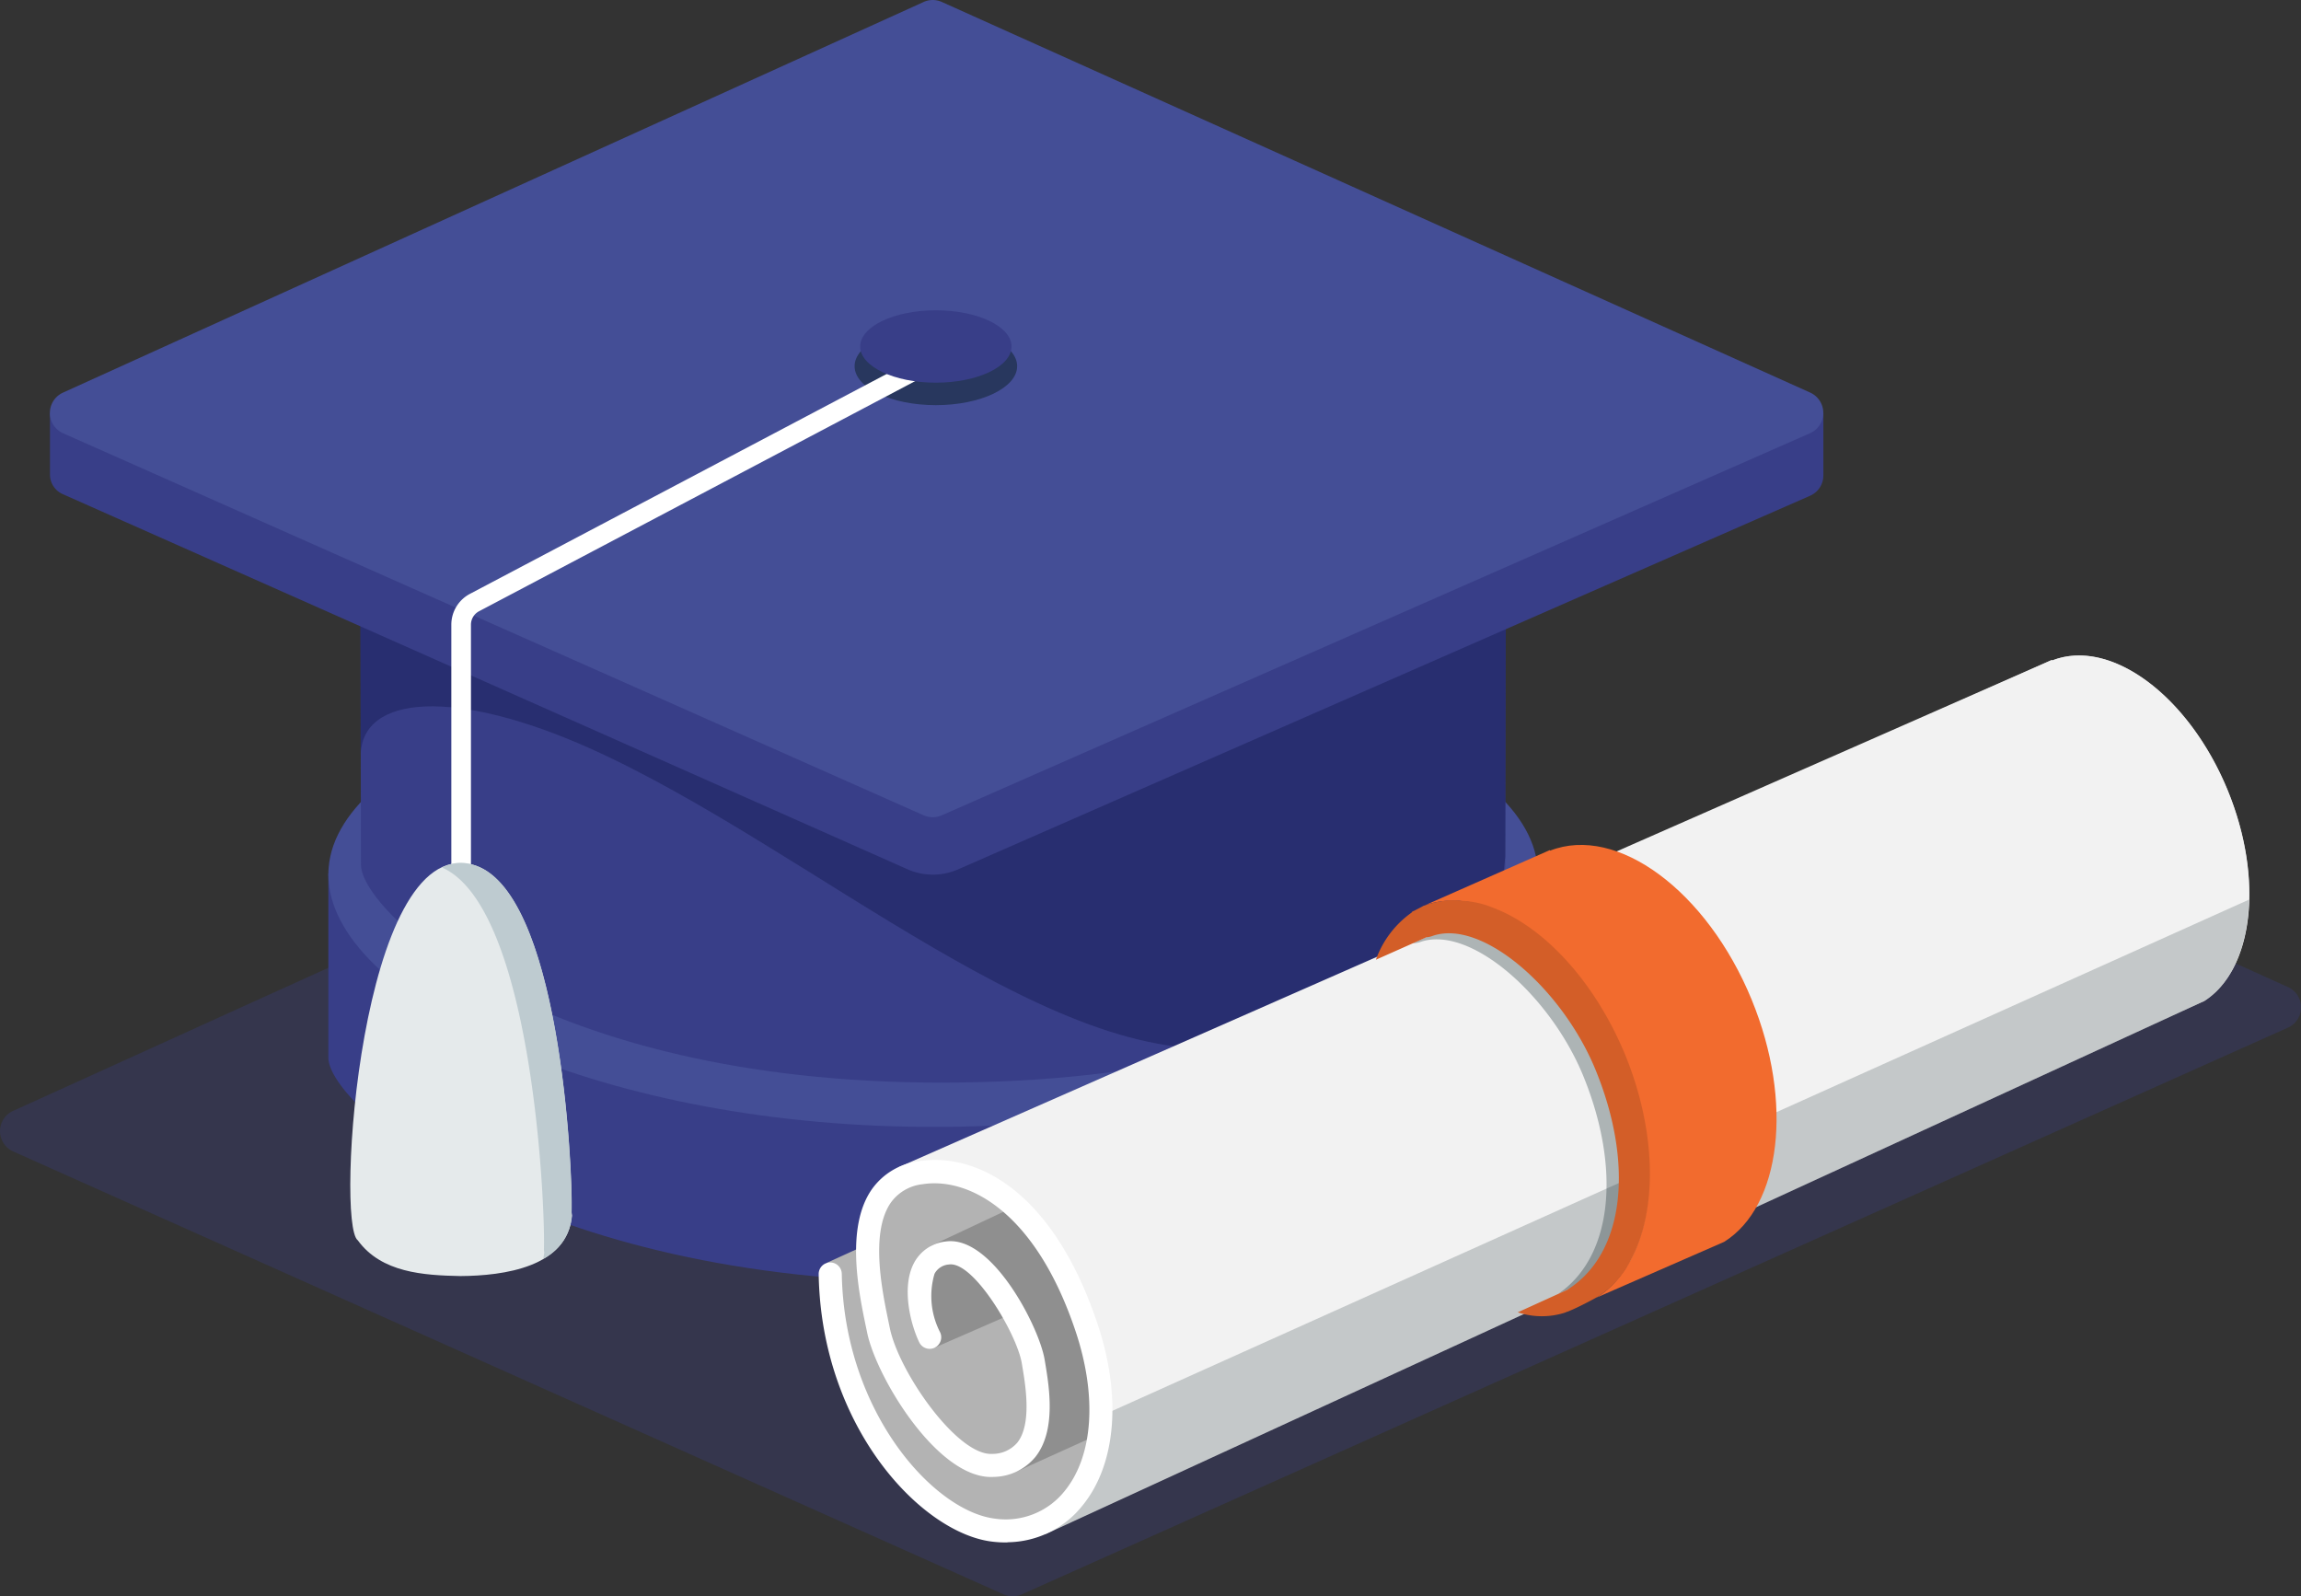 <?xml version="1.0" encoding="UTF-8"?> <svg xmlns="http://www.w3.org/2000/svg" xmlns:xlink="http://www.w3.org/1999/xlink" id="Group_16664" data-name="Group 16664" width="124.061" height="86.068" viewBox="0 0 124.061 86.068"><rect x="0" y="0" width="124.061" height="86.068" fill="#333333" stroke="none"/><defs><clipPath id="clip-path"><rect id="Rectangle_3396" data-name="Rectangle 3396" width="124.061" height="86.068" fill="none"></rect></clipPath><clipPath id="clip-path-2"><rect id="Rectangle_3395" data-name="Rectangle 3395" width="124.06" height="86.068" fill="none"></rect></clipPath><clipPath id="clip-path-3"><rect id="Rectangle_3387" data-name="Rectangle 3387" width="124.061" height="47.342" fill="none"></rect></clipPath><clipPath id="clip-path-4"><rect id="Rectangle_3388" data-name="Rectangle 3388" width="61.76" height="24.434" fill="none"></rect></clipPath><clipPath id="clip-path-5"><rect id="Rectangle_3389" data-name="Rectangle 3389" width="8.763" height="4.192" fill="none"></rect></clipPath><clipPath id="clip-path-6"><rect id="Rectangle_3390" data-name="Rectangle 3390" width="48.51" height="31.745" fill="none"></rect></clipPath><clipPath id="clip-path-7"><rect id="Rectangle_3391" data-name="Rectangle 3391" width="0.143" height="0.319" fill="none"></rect></clipPath><clipPath id="clip-path-8"><rect id="Rectangle_3392" data-name="Rectangle 3392" width="65.206" height="34.196" fill="none"></rect></clipPath><clipPath id="clip-path-9"><rect id="Rectangle_3393" data-name="Rectangle 3393" width="12.146" height="20.513" fill="none"></rect></clipPath><clipPath id="clip-path-10"><rect id="Rectangle_3394" data-name="Rectangle 3394" width="4.635" height="5.1" fill="none"></rect></clipPath></defs><g id="Group_16575" data-name="Group 16575" clip-path="url(#clip-path)"><g id="Group_16574" data-name="Group 16574" transform="translate(0 0)"><g id="Group_16573" data-name="Group 16573" clip-path="url(#clip-path-2)"><g id="Group_16551" data-name="Group 16551" transform="translate(0 38.726)" opacity="0.3"><g id="Group_16550" data-name="Group 16550"><g id="Group_16549" data-name="Group 16549" clip-path="url(#clip-path-3)"><path id="Path_13698" data-name="Path 13698" d="M47.1,24.527.705,45.587a1.2,1.2,0,0,0,.008,2.19l53.4,23.881a1.2,1.2,0,0,0,.971,0l68.266-30.554a1.2,1.2,0,0,0,.008-2.193l-4.907-2.219-29.8,6.175-7.917-3.581L48.09,24.525a1.2,1.2,0,0,0-.988,0" transform="translate(0 -24.42)" fill="#383e88"></path></g></g></g><path id="Path_13699" data-name="Path 13699" d="M76.379,29.7c.127-.051-65.216.013-65.216.013v9.923c0,2.631,10.99,12.106,33.057,12.106,20.976,0,32.229-9.988,32.159-12.106Z" transform="translate(6.54 17.386)" fill="#383e88"></path><path id="Path_13700" data-name="Path 13700" d="M52.286,29.734v0" transform="translate(30.632 17.414)" fill="#383e88"></path><path id="Path_13701" data-name="Path 13701" d="M76.362,33.8c-.539-6.477-14.923-11.665-32.591-11.665S11.705,27.331,11.179,33.81c-.01.122-.016.246-.016.368,0,6.6,14.365,13.521,32.174,13.607.144,0,.289,0,.435,0l.056,0c.132,0,.262,0,.393,0,.079,0,.157,0,.236,0,17.684-.135,31.909-7.035,31.923-13.6v-.019c0-.122-.008-.244-.017-.366" transform="translate(6.54 12.969)" fill="#444e96"></path><path id="Path_13702" data-name="Path 13702" d="M74.049,12.3,43.143,29.182,12.235,12.3l.06,27.126c0,2.49,9.629,11.737,31.273,11.737,23.272,0,30.489-9.732,30.423-11.737Z" transform="translate(7.168 7.207)" fill="#383e88"></path><g id="Group_16554" data-name="Group 16554" transform="translate(19.427 32.091)" opacity="0.45"><g id="Group_16553" data-name="Group 16553"><g id="Group_16552" data-name="Group 16552" clip-path="url(#clip-path-4)"><path id="Path_13703" data-name="Path 13703" d="M12.267,28.935c0-3.419,5.232-3.641,12.379-.435,11.932,5.354,25.616,17.995,35.459,15.946,9.268-2.666,13.112-7.187,13.77-9.112.046-.42.082-.774.108-1.026l.027-12.416c.03.111-61.761-1.657-61.761-1.657Z" transform="translate(-12.25 -20.236)" fill="#141b51"></path></g></g></g><path id="Path_13704" data-name="Path 13704" d="M1.7,14.044V17.36a1.15,1.15,0,0,0,.683,1.051L47.926,38.636a3.386,3.386,0,0,0,2.74.006L96.6,18.5a1.193,1.193,0,0,0,.714-1.091V14.044Z" transform="translate(0.995 8.228)" fill="#383e88"></path><path id="Path_13705" data-name="Path 13705" d="M48.8.108,2.4,21.168a1.2,1.2,0,0,0,.008,2.19l46.4,20.6a1.209,1.209,0,0,0,.971,0l46.812-20.6a1.2,1.2,0,0,0,.008-2.195L49.788.106a1.2,1.2,0,0,0-.988,0" transform="translate(0.995 0.001)" fill="#444e96"></path><g id="Group_16557" data-name="Group 16557" transform="translate(46.079 17.649)" opacity="0.5" style="mix-blend-mode: multiply;isolation: isolate"><g id="Group_16556" data-name="Group 16556"><g id="Group_16555" data-name="Group 16555" clip-path="url(#clip-path-5)"><path id="Path_13706" data-name="Path 13706" d="M37.819,13.224c0,1.158-1.963,2.1-4.382,2.1s-4.382-.939-4.382-2.1,1.962-2.1,4.382-2.1,4.382.939,4.382,2.1" transform="translate(-29.057 -11.129)" fill="#0b2025"></path></g></g></g><path id="Path_13707" data-name="Path 13707" d="M15.678,42.691V26.576a1.349,1.349,0,0,1,.72-1.193L41.521,12.126" transform="translate(9.185 7.104)" fill="none" stroke="#fff" stroke-width="1.058"></path><path id="Path_13708" data-name="Path 13708" d="M23.855,48.357c-.227,2.77-3.67,3.24-6.006,3.254-1.987-.04-4.263-.178-5.536-1.928-1.207-.875.135-21.767,6.139-20.267,4.748,1.191,5.454,16.391,5.386,18.74,0,.063.027.165.017.2" transform="translate(6.977 17.188)" fill="#e5eaeb"></path><path id="Path_13709" data-name="Path 13709" d="M22.038,48.358a2.845,2.845,0,0,1-1.545,2.315c.016-.1.033-.219.052-.336a.776.776,0,0,1-.019-.217c.067-2.534-.655-18.421-5.5-20.535a2.2,2.2,0,0,1,1.611-.168c4.746,1.191,5.452,16.391,5.382,18.74a.715.715,0,0,0,.019.2" transform="translate(8.802 17.187)" fill="#becbd0"></path><path id="Path_13710" data-name="Path 13710" d="M37.405,12.5c0,1.077-1.827,1.951-4.08,1.951s-4.079-.874-4.079-1.951,1.827-1.952,4.079-1.952,4.08.874,4.08,1.952" transform="translate(17.133 6.181)" fill="#383e88"></path><path id="Path_13711" data-name="Path 13711" d="M92.962,22.529l.011.025c3.143-1.234,7.373,1.886,9.474,7,1.976,4.818,1.369,9.7-1.3,11.366L38.38,68.991,30.145,50.5Z" transform="translate(17.66 13.056)" fill="#cccacb"></path><path id="Path_13712" data-name="Path 13712" d="M29.9,51.789a48.34,48.34,0,0,1-1.792-7.038l2.06-.939c-.209-1.231.381-3.184,1.608-3.689,3.148-1.292,7.414,1.836,9.528,6.986s1.273,10.373-1.874,11.665S32.013,56.94,29.9,51.789" transform="translate(16.467 23.336)" fill="#b3b3b3"></path><g id="Group_16560" data-name="Group 16560" transform="translate(50.163 47.584)" opacity="0.2"><g id="Group_16559" data-name="Group 16559"><g id="Group_16558" data-name="Group 16558" clip-path="url(#clip-path-6)"><path id="Path_13713" data-name="Path 13713" d="M72.964,30.17l.008.016c2.119-.831,4.968,1.272,6.385,4.723,1.332,3.246.923,6.535-.872,7.66l.03.068L36.3,61.751s2.574-2.739.612-7.682c-1.782-4.488-5.279-4.464-5.279-4.464Z" transform="translate(-31.632 -30.005)"></path></g></g></g><g id="Group_16563" data-name="Group 16563" transform="translate(50.024 71.833)" opacity="0.2" style="mix-blend-mode: multiply;isolation: isolate"><g id="Group_16562" data-name="Group 16562"><g id="Group_16561" data-name="Group 16561" clip-path="url(#clip-path-7)"><path id="Path_13714" data-name="Path 13714" d="M31.687,45.615q-.024,0-.048-.048c-.032-.1-.063-.176-.1-.271Z" transform="translate(-31.544 -45.296)"></path></g></g></g><path id="Path_13715" data-name="Path 13715" d="M101.135,40.93,38.7,69.651l-.33-.66c3.027-1.386,3.808-6.534,1.721-11.6-2.1-5.148-6.373-8.286-9.529-6.979a2.144,2.144,0,0,0-.382.19l.6-.731,62.17-27.346.016.032c3.14-1.242,7.363,1.881,9.466,7,1.976,4.827,1.37,9.7-1.291,11.377" transform="translate(17.679 13.056)" fill="#f2f2f2"></path><g id="Group_16566" data-name="Group 16566" transform="translate(56.047 48.504)" opacity="0.2"><g id="Group_16565" data-name="Group 16565"><g id="Group_16564" data-name="Group 16564" clip-path="url(#clip-path-8)"><path id="Path_13716" data-name="Path 13716" d="M100.549,30.586c-.048,2.487-.909,4.51-2.437,5.482L35.677,64.783l-.335-.653c1.77-.814,2.774-2.9,2.885-5.514Z" transform="translate(-35.342 -30.585)" fill="#0b2025"></path></g></g></g><g id="Group_16569" data-name="Group 16569" transform="translate(76.155 49.244)" opacity="0.3"><g id="Group_16568" data-name="Group 16568"><g id="Group_16567" data-name="Group 16567" clip-path="url(#clip-path-9)"><path id="Path_13717" data-name="Path 13717" d="M58.832,39.019c-1.648-4.014-4.434-6.956-7.185-7.967l-3.625,1.614a1.228,1.228,0,0,0,.442-.078c2.7-.907,6.992,2.905,8.763,7.22,1.993,4.864,1.673,9.682-1.342,11.757l3.251-1.481c1.429-2.637,1.416-6.871-.3-11.066" transform="translate(-48.022 -31.052)" fill="#0b2025"></path></g></g></g><path id="Path_13718" data-name="Path 13718" d="M66.05,37.076c-2.412-5.877-7.266-9.458-10.874-8.042l-.013-.029L48.473,31.96c3.586-1.205,8.346,2.35,10.712,8.118,2.269,5.53,1.572,11.131-1.486,13.047l6.865-3c3.058-1.914,3.755-7.517,1.486-13.047" transform="translate(28.397 16.829)" fill="#f26b2e"></path><path id="Path_13719" data-name="Path 13719" d="M60.5,50.063a5.065,5.065,0,0,1-1.768,1.928s-.8.446-1.388.7l-.238.1h-.016c-.032.016-.081.032-.113.048a4.1,4.1,0,0,1-2.548-.016l2.661-1.21c3.186-1.992,3.568-6.916,1.529-11.872-1.768-4.318-6.071-8.127-8.763-7.219a1.2,1.2,0,0,1-.35.079l-2.726,1.212A5.3,5.3,0,0,1,48.7,31.275l.048-.063.081-.032.4-.208.111-.063.144-.048a4.424,4.424,0,0,1,1.02-.224,1.755,1.755,0,0,1,.414-.032,2.57,2.57,0,0,1,.493.032A4.895,4.895,0,0,1,53.072,31c2.74,1.02,5.5,3.952,7.154,7.951,1.721,4.223,1.721,8.478.271,11.107" transform="translate(27.403 17.931)" fill="#d35e28"></path><g id="Group_16572" data-name="Group 16572" transform="translate(49.472 67.561)" opacity="0.2" style="mix-blend-mode: multiply;isolation: isolate"><g id="Group_16571" data-name="Group 16571"><g id="Group_16570" data-name="Group 16570" clip-path="url(#clip-path-10)"><path id="Path_13720" data-name="Path 13720" d="M35.795,46.093,32.114,47.7s-2.207-4.026.224-4.987c2.131-.844,3.76,3.33,3.457,3.378" transform="translate(-31.196 -42.602)"></path></g></g></g><path id="Path_13721" data-name="Path 13721" d="M38.015,60.048a5.22,5.22,0,0,0,4.045-1.982c1.811-2.222,2.114-5.877.812-9.781-2.406-7.211-6.548-9.263-9.62-8.782a3.66,3.66,0,0,0-2.56,1.527c-1.426,2.063-.695,5.568-.3,7.45l.057.273c.5,2.42,3.855,7.97,6.833,7.771a2.967,2.967,0,0,0,2.239-1.08c1.132-1.429.737-3.789.527-5.056l-.032-.186c-.284-1.735-2.831-6.721-5.328-6.37a2.2,2.2,0,0,0-1.71,1.15c-.688,1.285-.211,3.265.276,4.283a.624.624,0,0,0,1.126-.539,4.258,4.258,0,0,1-.3-3.154.956.956,0,0,1,.782-.5c1.324-.19,3.666,3.754,3.925,5.336l.032.19c.167,1,.514,3.08-.273,4.076a1.753,1.753,0,0,1-1.345.609c-1.871.13-5.037-4.388-5.53-6.778l-.057-.276c-.355-1.7-1.015-4.862.106-6.486a2.427,2.427,0,0,1,1.725-1c2.455-.385,6.083,1.464,8.245,7.943,1.166,3.5.944,6.71-.595,8.6a4.061,4.061,0,0,1-3.754,1.489c-3.283-.392-8.132-5.728-8.261-13.2a.623.623,0,0,0-1.246.022c.141,8.259,5.547,13.965,9.36,14.418a6,6,0,0,0,.821.043" transform="translate(16.306 23.103)" fill="#fff"></path></g></g></g></svg> 